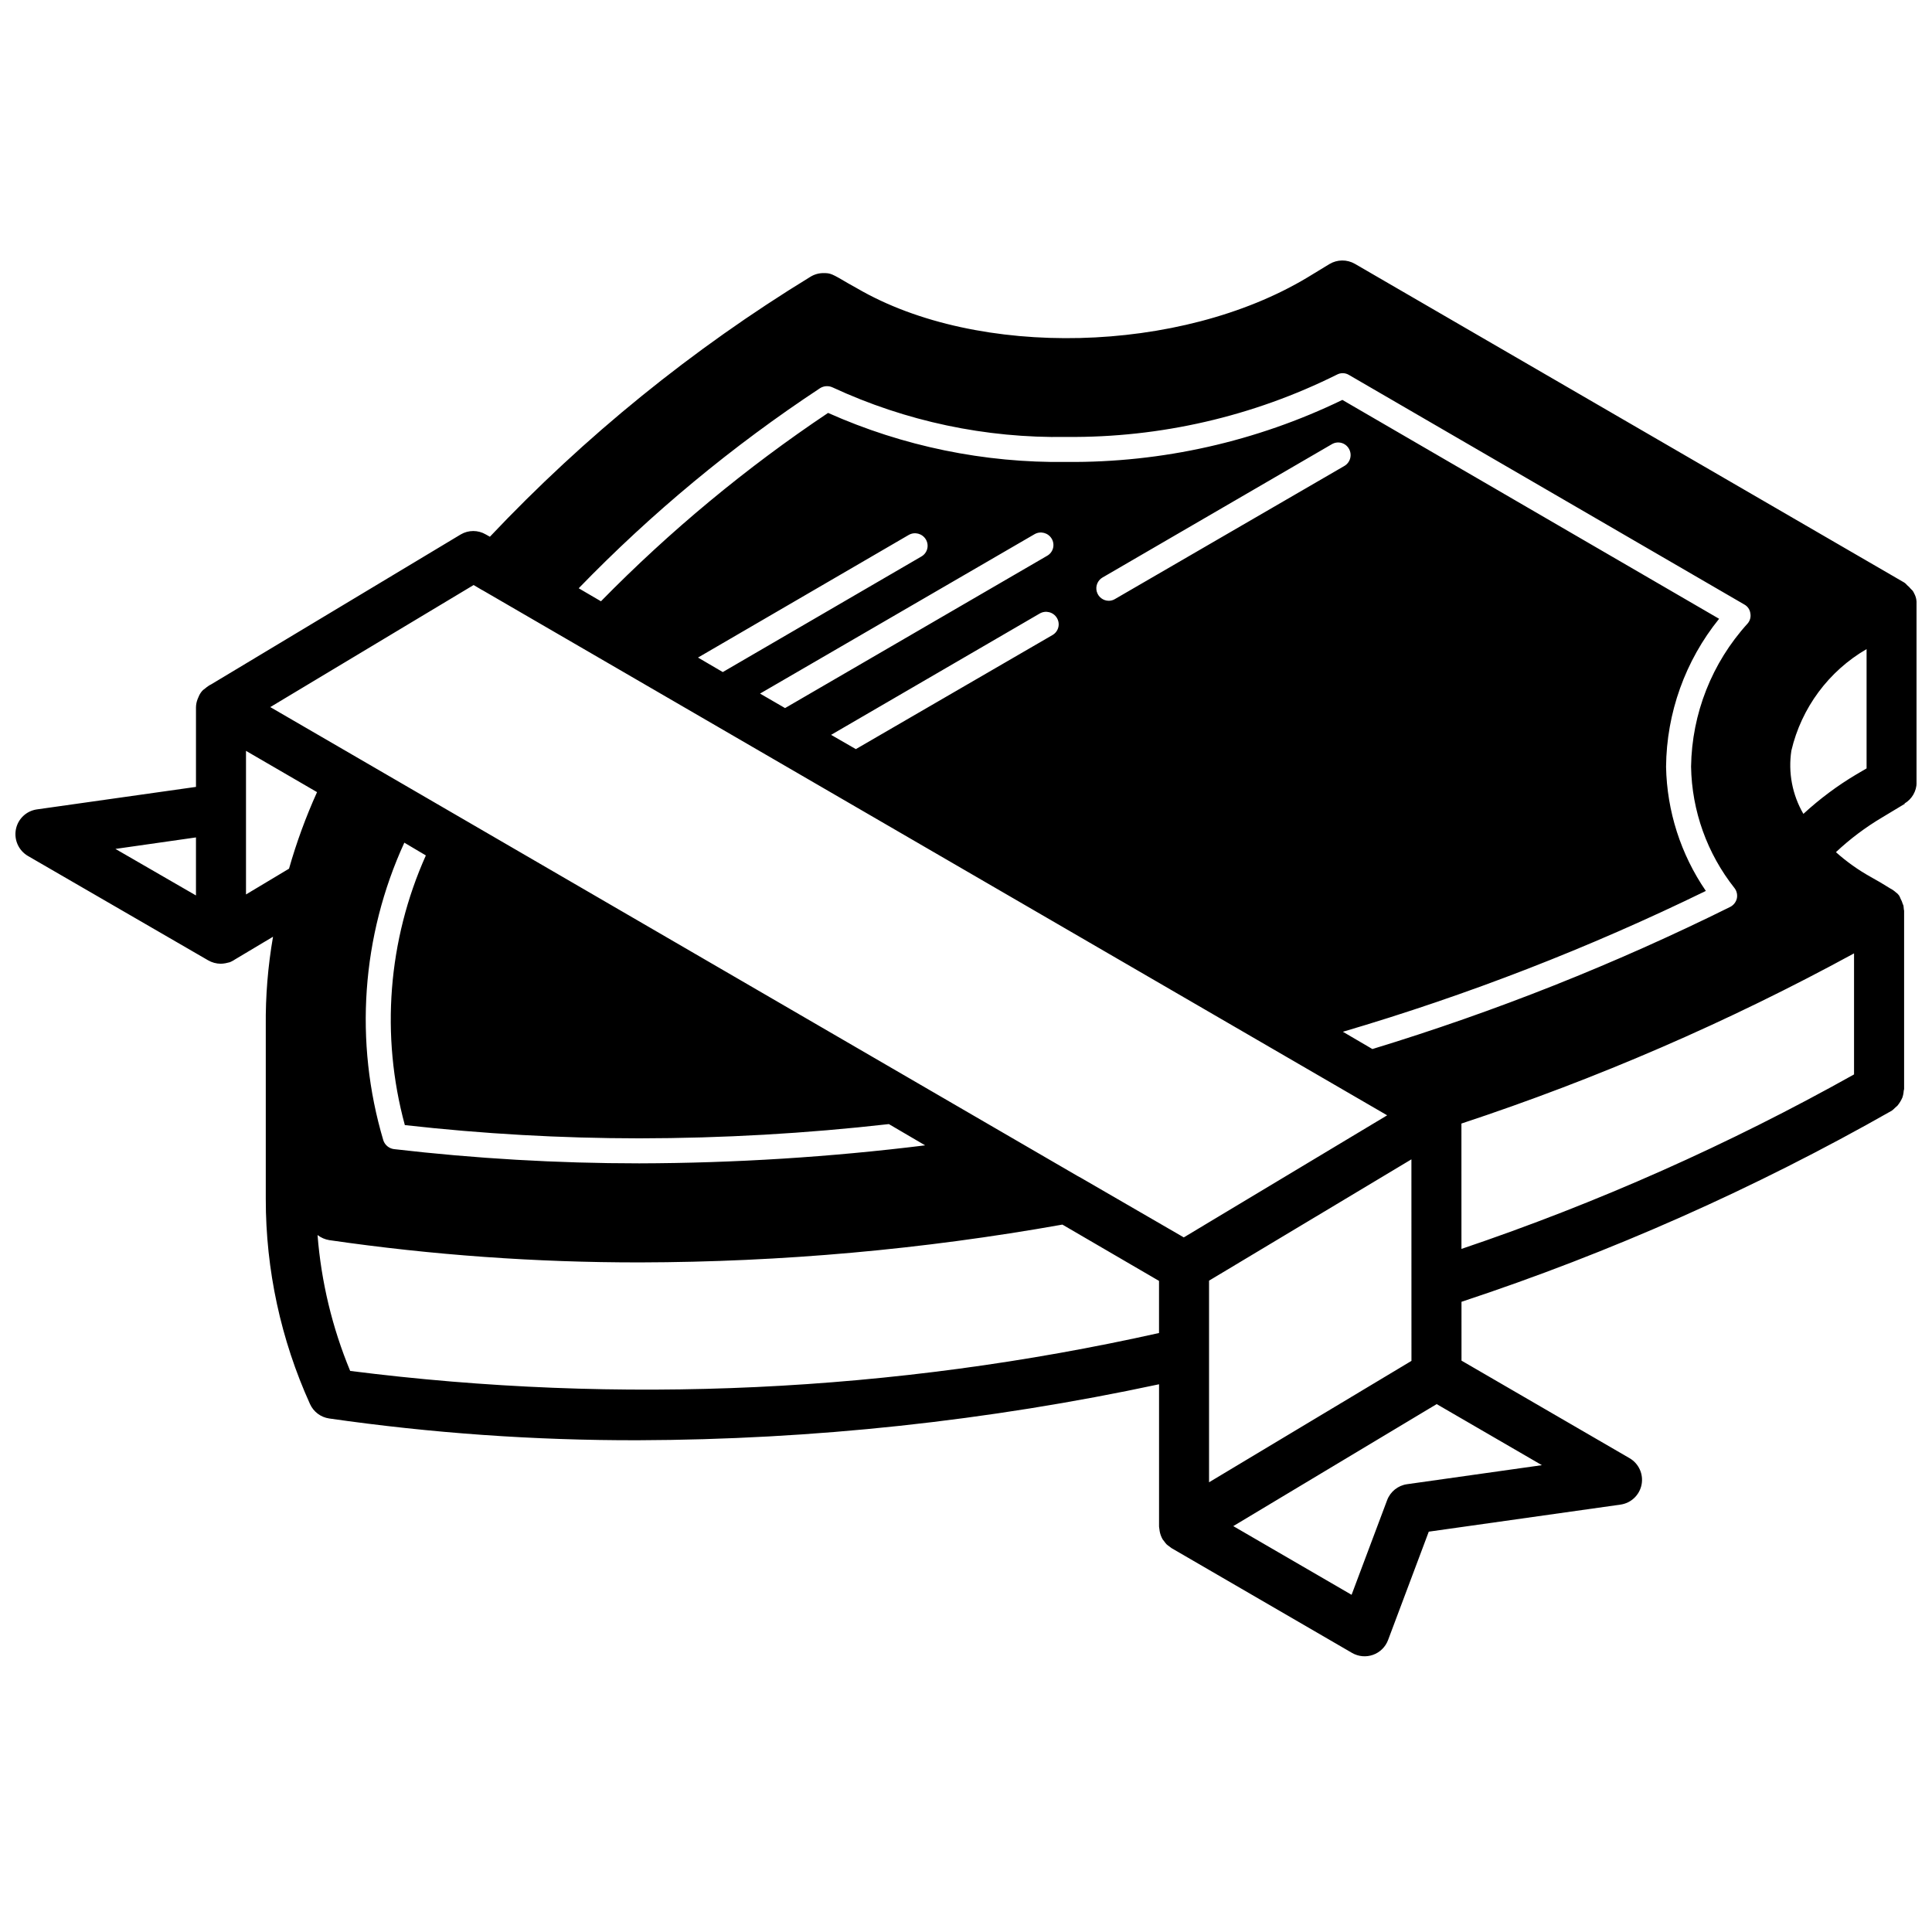 <?xml version="1.0" encoding="UTF-8"?>
<!-- Uploaded to: ICON Repo, www.svgrepo.com, Generator: ICON Repo Mixer Tools -->
<svg width="800px" height="800px" version="1.1" viewBox="144 144 512 512" xmlns="http://www.w3.org/2000/svg">
 <defs>
  <clipPath id="a">
   <path d="m148.09 213h503.81v370h-503.81z"/>
  </clipPath>
 </defs>
 <g clip-path="url(#a)">
  <path d="m651.95 304.14c-0.012-0.465-0.059-0.93-0.133-1.391-0.07-0.363-0.184-0.719-0.332-1.062-0.066-0.062-0.066-0.195-0.133-0.262-0.129-0.301-0.285-0.59-0.465-0.863-0.168-0.184-0.344-0.363-0.527-0.527-0.281-0.348-0.594-0.66-0.941-0.941-0.188-0.156-0.312-0.383-0.52-0.52-0.066-0.066-0.199-0.133-0.266-0.199l-145.57-84.453c-2.098-1.207-4.688-1.184-6.762 0.066l-5.769 3.512c-33.738 20.285-87.305 21.609-119.39 2.918l-2.254-1.262c-4.508-2.652-4.773-2.781-6.629-2.781-1.242-0.012-2.461 0.336-3.516 0.992-31.223 19.105-59.781 42.266-84.918 68.875l-1.059-0.594c-2.066-1.227-4.633-1.227-6.695 0l-66.09 39.703-0.008 0.008c-0.277 0.129-0.543 0.281-0.793 0.461-0.281 0.191-0.555 0.398-0.812 0.621-0.191 0.129-0.379 0.27-0.555 0.422l-0.023 0.016c-0.402 0.406-0.738 0.879-0.992 1.395-0.055 0.082-0.074 0.188-0.121 0.277-0.109 0.219-0.207 0.445-0.293 0.676-0.285 0.711-0.438 1.465-0.449 2.227v21.082l-42.16 5.965c-2.797 0.398-5.035 2.527-5.57 5.305-0.531 2.777 0.742 5.594 3.184 7.027l47.73 27.641c1.023 0.602 2.191 0.918 3.379 0.93 0.422-0.012 0.844-0.055 1.258-0.133 0.398-0.066 0.73-0.199 1.129-0.266 0.367-0.148 0.723-0.328 1.062-0.531l0.195-0.133 10.211-6.098c-1.359 7.812-2.004 15.734-1.922 23.668v45.875c-0.008 18.723 3.988 37.23 11.715 54.289 0.93 2.062 2.848 3.512 5.09 3.836 27.102 3.894 54.453 5.824 81.832 5.769 46.418-0.148 92.695-5.117 138.09-14.832v37.684c0 0.211 0.062 0.406 0.082 0.609 0.016 0.199 0.039 0.391 0.074 0.586 0.129 0.766 0.391 1.5 0.773 2.172l0.016 0.043c0.133 0.188 0.273 0.363 0.426 0.535 0.184 0.273 0.391 0.531 0.613 0.773 0.246 0.223 0.508 0.422 0.781 0.605 0.172 0.145 0.352 0.281 0.535 0.41l47.855 27.781c1.688 0.973 3.719 1.16 5.555 0.504 1.836-0.656 3.293-2.086 3.981-3.91l10.789-28.73 50.812-7.172c2.801-0.395 5.039-2.523 5.582-5.297 0.539-2.773-0.734-5.586-3.18-7.004l-44.539-25.852-0.004-15.594c39.586-13.078 77.781-30.039 114.03-50.645 0.312-0.227 0.602-0.484 0.867-0.77 0.219-0.168 0.426-0.355 0.625-0.551 0.535-0.648 0.977-1.371 1.312-2.141 0.199-0.574 0.32-1.172 0.355-1.777 0.016-0.184 0.109-0.34 0.109-0.527v-47.227c0-0.113-0.059-0.207-0.066-0.32-0.016-0.34-0.051-0.676-0.102-1.012-0.039-0.176-0.148-0.312-0.199-0.48-0.137-0.492-0.336-0.969-0.59-1.414-0.082-0.156-0.109-0.344-0.203-0.492-0.117-0.246-0.273-0.473-0.465-0.664l-0.266-0.266-0.047-0.031c-0.051-0.051-0.125-0.074-0.176-0.125-0.469-0.438-0.996-0.809-1.566-1.102-0.465-0.332-1.59-0.93-2.719-1.656l-2.453-1.395c-3.305-1.84-6.394-4.039-9.215-6.562 3.738-3.512 7.852-6.602 12.266-9.215l5.832-3.512c0.066 0 0.066 0 0.133-0.066l-0.059-0.102c1.969-1.156 3.188-3.262 3.215-5.547v-47.047c0-0.07 0.027-0.133 0.027-0.207zm-187.54 179.25v-0.004l53.629-32.148 0.012 53.41-53.641 32.172zm-135.43-165.13 55.816-32.48c1.594-0.934 3.637-0.398 4.574 1.191 0.445 0.754 0.57 1.656 0.348 2.504-0.227 0.848-0.781 1.57-1.543 2.004l-52.633 30.625zm16.438 9.547 72.723-42.227c1.594-0.934 3.637-0.398 4.574 1.191 0.445 0.754 0.57 1.656 0.348 2.504-0.227 0.848-0.781 1.57-1.543 2.004l-69.473 40.371zm18.828 10.938 55.285-32.152c1.594-0.93 3.641-0.395 4.574 1.195 0.449 0.754 0.574 1.656 0.348 2.504-0.223 0.848-0.777 1.57-1.539 2.004l-52.105 30.227zm71.926-41.695 60.789-35.336c0.754-0.445 1.656-0.57 2.504-0.348 0.848 0.227 1.57 0.781 2.004 1.543 0.93 1.594 0.395 3.637-1.195 4.574l-60.789 35.266c-0.496 0.305-1.07 0.465-1.656 0.465-1.488-0.008-2.793-1.012-3.18-2.453-0.387-1.438 0.238-2.957 1.523-3.715zm63.703 120.38c33.051-9.73 65.227-22.215 96.191-37.324-6.648-9.695-10.312-21.125-10.543-32.879 0.121-14.293 5.074-28.125 14.055-39.242l-99.836-58.004c-22.781 11.031-47.805 16.66-73.117 16.438-21.75 0.301-43.309-4.133-63.176-12.992-21.723 14.531-41.891 31.258-60.191 49.918l-5.898-3.449c19.328-19.953 40.781-37.734 63.969-53.031 1-0.625 2.25-0.699 3.316-0.199 19.402 9.004 40.594 13.488 61.98 13.125 24.855 0.234 49.41-5.422 71.66-16.504 0.996-0.543 2.207-0.52 3.184 0.066l104.8 60.852c0.871 0.477 1.461 1.34 1.59 2.32 0.188 0.973-0.078 1.973-0.73 2.719-9.449 10.391-14.777 23.875-14.98 37.918 0.195 11.715 4.25 23.039 11.535 32.219 0.582 0.777 0.801 1.77 0.598 2.719-0.234 0.977-0.891 1.801-1.789 2.254-30.516 15.129-62.219 27.723-94.797 37.652zm-230.36-118.39 2.121 1.258 0.266 0.133 239.71 139.14-53.895 32.352-27.246-15.777-0.859-0.465-190.12-110.44-23.867-13.855zm-12.66 71.66c-10.055 22.461-12.023 47.711-5.57 71.461 20.625 2.324 41.363 3.5 62.117 3.512 22.105-0.023 44.191-1.285 66.156-3.777l9.613 5.633c-25.141 3.113-50.441 4.707-75.77 4.773-21.734-0.004-43.445-1.266-65.031-3.777-1.293-0.188-2.371-1.082-2.785-2.32-7.762-26.102-5.781-54.133 5.566-78.887zm-60.922 10.605-21.344-12.332 21.344-3.047zm13.258-0.266v-38.051l18.828 10.938c-2.973 6.57-5.453 13.352-7.426 20.285zm27.609 126.27c-4.758-11.473-7.676-23.625-8.648-36.012 0.91 0.703 1.98 1.168 3.113 1.352 27.266 3.957 54.781 5.926 82.332 5.902 37.52-0.082 74.961-3.43 111.9-10.012h0.066l25.59 14.914v13.809c-70.332 15.719-142.86 19.121-214.35 10.047zm315.82 24.977-35.734 5.043c-2.402 0.336-4.43 1.961-5.285 4.234l-9.418 25.078-31.355-18.207 53.906-32.332zm82.688-135.61 0.031-0.02v32.078c-33.184 18.582-68.008 34.062-104.04 46.242l-0.008-33.223c35.953-11.871 70.766-26.957 104.01-45.078zm-13.391-36.988c-2.949-5.062-4.07-10.984-3.184-16.773 2.664-11.324 9.871-21.051 19.93-26.895v31.617l-2.691 1.574c-5.035 2.992-9.746 6.504-14.055 10.477z"/>
 </g>
</svg>